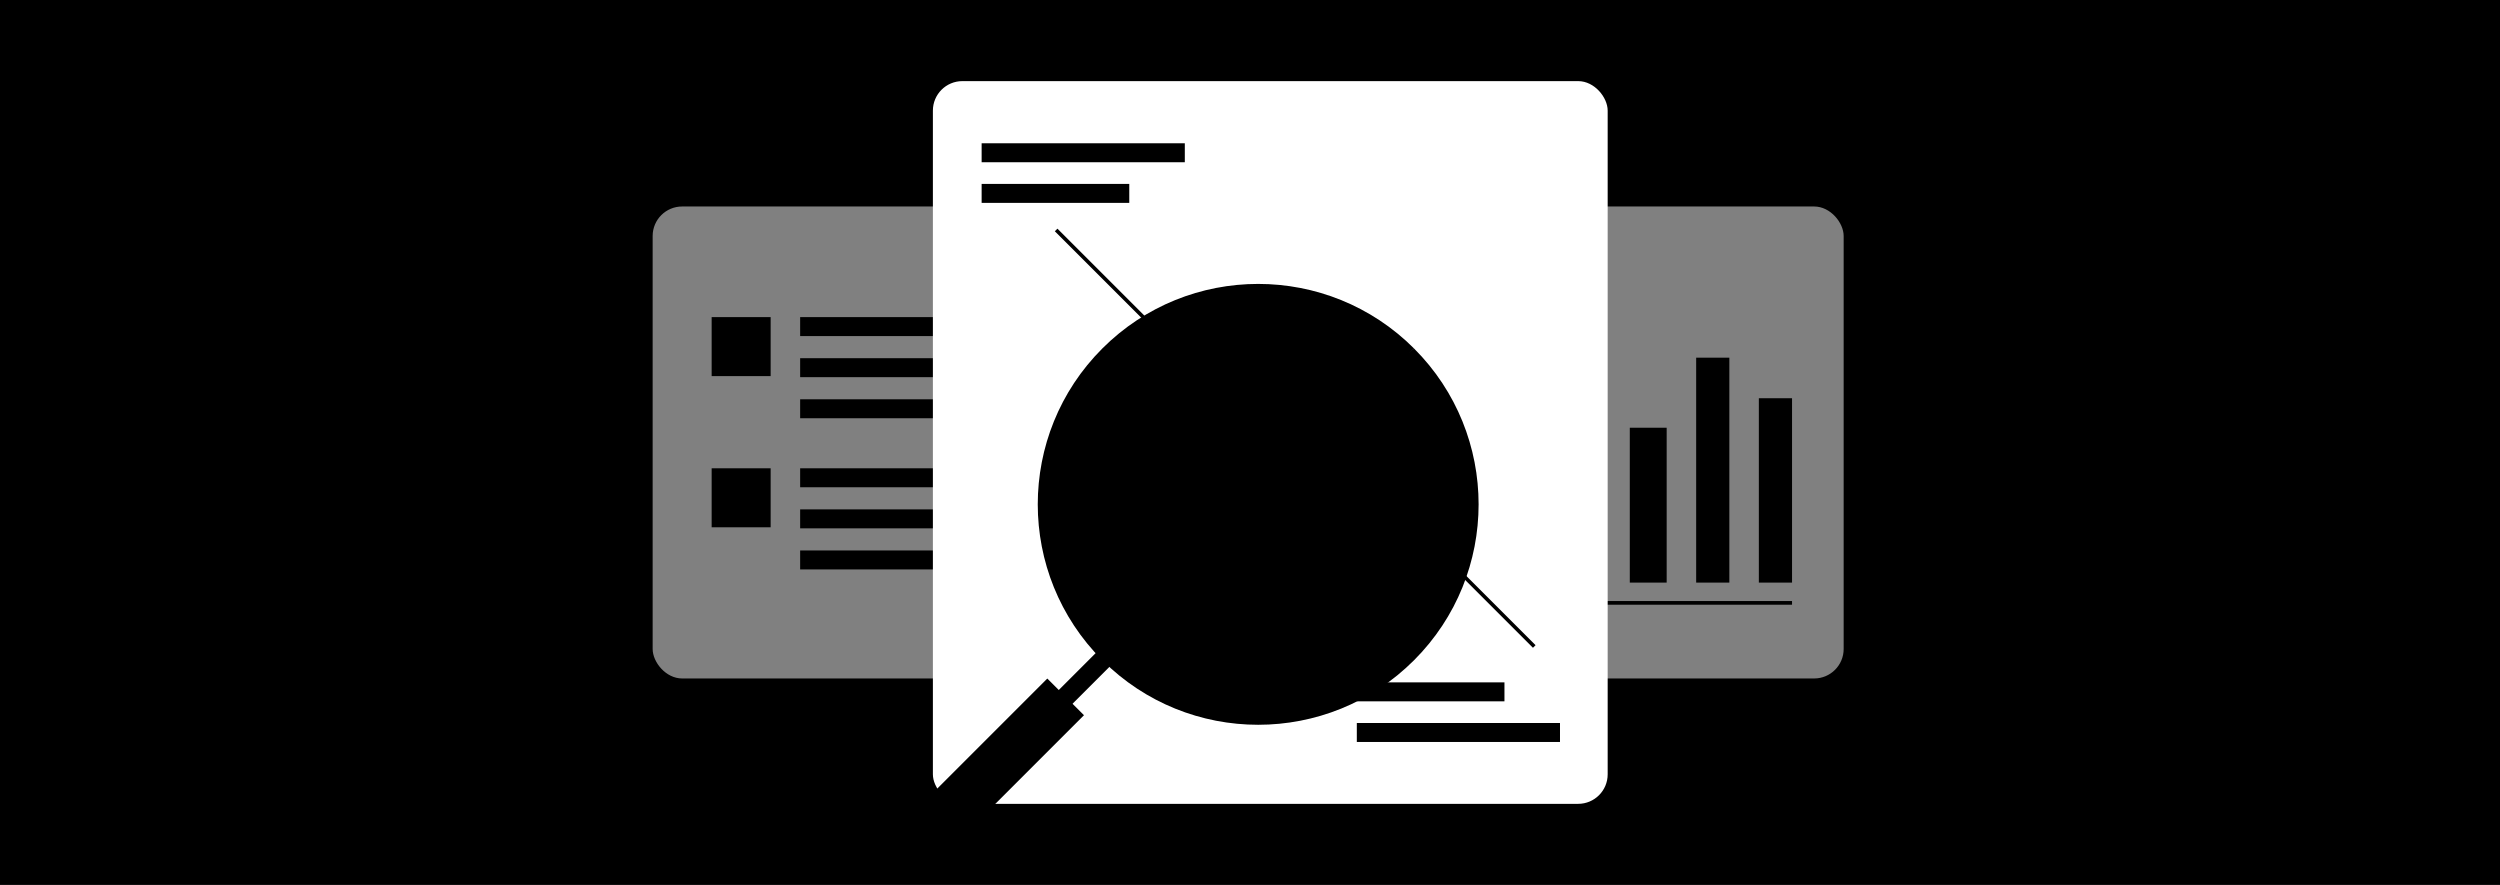 <svg xmlns="http://www.w3.org/2000/svg" width="678" height="240" fill="none"><g clip-path="url(#a)"><path fill="url(#b)" d="M0 0h678v240H0z"/><rect width="124" height="128" x="177" y="56" fill="#fff" opacity=".5" rx="8" style="fill:#fff;fill-opacity:1"/><rect width="124" height="128" x="376" y="56" fill="#fff" opacity=".5" rx="8" style="fill:#fff;fill-opacity:1"/><path fill="#AE7CE9" d="M217 86h55.101v5.143H217zM217 97.143h55.101v5.143H217zM217 108.285h40.04v5.143H217zM217 127h55.101v5.143H217zM217 138.143h55.101v5.143H217zM217 149.286h40.04v5.143H217z" opacity=".3" style="fill:#ae7ce9;fill:color(display-p3 .682 .486 .914);fill-opacity:1"/><path fill="url(#c)" d="M193 86h16v16h-16z" opacity=".3"/><path fill="url(#d)" d="M193 127h16v16h-16z" opacity=".3"/><path fill="#D9D9D9" d="M408 158h58v9h-58z" style="fill:#d9d9d9;fill:color(display-p3 .851 .851 .851);fill-opacity:1" transform="rotate(-90 408 158)"/><path fill="#D9D9D9" d="M425 158h34v9h-34z" style="fill:#d9d9d9;fill:color(display-p3 .851 .851 .851);fill-opacity:1" transform="rotate(-90 425 158)"/><path fill="url(#e)" d="M442 158h42v10h-42z" opacity=".3" transform="rotate(-90 442 158)"/><path fill="url(#f)" d="M460 158h61v9h-61z" opacity=".3" transform="rotate(-90 460 158)"/><path fill="url(#g)" d="M477 158h50v9h-50z" opacity=".3" transform="rotate(-90 477 158)"/><path stroke="#4366DC" d="M486 163.5h-58" opacity=".3" style="stroke:#4366dc;stroke:color(display-p3 .263 .4 .863);stroke-opacity:1"/><rect width="183" height="196" x="253" y="22" fill="#fff" rx="8" style="fill:#fff;fill-opacity:1"/><path fill="#FAA56C" d="M266.219 38.857h55.101V44h-55.101zM266.219 49.877h40.04v5.143h-40.04z" style="fill:#faa56c;fill:color(display-p3 .98 .647 .423);fill-opacity:1"/><path fill="#496BDF" d="M0 0h55.101v5.143H0z" style="fill:#496bdf;fill:color(display-p3 .286 .42 .875);fill-opacity:1" transform="matrix(1 0 0 -1 367.969 201.222)"/><path fill="#496BDF" d="M0 0h40.04v5.143H0z" style="fill:#496bdf;fill:color(display-p3 .286 .42 .875);fill-opacity:1" transform="matrix(1 0 0 -1 367.969 190.201)"/><g filter="url(#h)"><path fill="#BFC4D6" d="m303.924 157.805-16.166 16.167-3.73-3.73 16.167-16.167z" style="fill:#bfc4d6;fill:color(display-p3 .749 .769 .839);fill-opacity:1"/><path fill="#111449" d="M383.49 159.052c-23.345 23.345-61.196 23.345-84.542 0l36.338-48.204 48.204-36.34c23.347 23.347 23.347 61.197 0 84.544" style="fill:#111449;fill:color(display-p3 .067 .078 .286);fill-opacity:1"/><path fill="#2F5E88" d="m383.492 74.51-84.542 84.542c-23.346-23.346-23.346-61.197 0-84.543 23.345-23.346 61.197-23.345 84.542 0" style="fill:#2f5e88;fill:color(display-p3 .184 .369 .533);fill-opacity:1"/><path fill="url(#i)" d="M386.173 116.775c0 23.594-18.123 42.958-41.212 44.921l-10.438-45.566 38.343-31.339c8.219 8.17 13.307 19.483 13.307 31.984"/><path fill="url(#j)" d="M344.963 161.696q-1.917.166-3.875.167c-24.901 0-45.088-20.187-45.088-45.088 0-1.367.061-2.723.183-4.058l27.362-5.25 17.473 9.174z"/><path fill="url(#k)" d="m372.864 84.791-31.849 31.85-44.835-3.924c2.051-23 21.371-41.03 44.904-41.03 12.395 0 23.631 5.008 31.78 13.104"/><path fill="url(#l)" d="m284.027 164.023-43.028 43.029 4.973 4.973 24.001-19.028 19.027-24z"/><path fill="#CA5938" d="M245.973 212.025 289 168.998l4.973 4.972-43.028 43.028z" style="fill:#ca5938;fill:color(display-p3 .791 .348 .219);fill-opacity:1"/></g><path fill="#000" d="M370.263 132.162a2.667 2.667 0 1 0 5.333-.001 2.667 2.667 0 0 0-5.333.001m2.313.353 43.163 43.163.707-.707-43.163-43.163zM332.253 105.529a2.667 2.667 0 1 0-5.333.001 2.667 2.667 0 0 0 5.333-.001m-2.314-.353-43.162-43.163-.707.707 43.162 43.163z" style="fill:#000;fill-opacity:1"/></g><defs><linearGradient id="b" x1="339" x2="339" y1="0" y2="240" gradientUnits="userSpaceOnUse"><stop stop-color="#F6F6F3" style="stop-color:#f6f6f3;stop-color:color(display-p3 .965 .965 .953);stop-opacity:1"/><stop offset="1" stop-color="#E7E8DD" style="stop-color:#e7e8dd;stop-color:color(display-p3 .906 .911 .868);stop-opacity:1"/></linearGradient><linearGradient id="c" x1="201" x2="201" y1="86" y2="102" gradientUnits="userSpaceOnUse"><stop stop-color="#994BD6" style="stop-color:#994bd6;stop-color:color(display-p3 .599 .294 .839);stop-opacity:1"/><stop offset="1" stop-color="#C5B2FC" style="stop-color:#c5b2fc;stop-color:color(display-p3 .774 .698 .99);stop-opacity:1"/></linearGradient><linearGradient id="d" x1="201" x2="201" y1="127" y2="143" gradientUnits="userSpaceOnUse"><stop stop-color="#994BD6" style="stop-color:#994bd6;stop-color:color(display-p3 .599 .294 .839);stop-opacity:1"/><stop offset="1" stop-color="#C5B2FC" style="stop-color:#c5b2fc;stop-color:color(display-p3 .774 .698 .99);stop-opacity:1"/></linearGradient><linearGradient id="e" x1="442" x2="484" y1="163" y2="163" gradientUnits="userSpaceOnUse"><stop stop-color="#3F62DA" style="stop-color:#3f62da;stop-color:color(display-p3 .247 .384 .855);stop-opacity:1"/><stop offset="1" stop-color="#849FFB" style="stop-color:#849ffb;stop-color:color(display-p3 .517 .623 .985);stop-opacity:1"/></linearGradient><linearGradient id="f" x1="460" x2="521" y1="162.5" y2="162.5" gradientUnits="userSpaceOnUse"><stop stop-color="#3F62DA" style="stop-color:#3f62da;stop-color:color(display-p3 .247 .384 .855);stop-opacity:1"/><stop offset="1" stop-color="#849FFB" style="stop-color:#849ffb;stop-color:color(display-p3 .517 .623 .985);stop-opacity:1"/></linearGradient><linearGradient id="g" x1="477" x2="527" y1="162.5" y2="162.5" gradientUnits="userSpaceOnUse"><stop stop-color="#3F62DA" style="stop-color:#3f62da;stop-color:color(display-p3 .247 .384 .855);stop-opacity:1"/><stop offset="1" stop-color="#849FFB" style="stop-color:#849ffb;stop-color:color(display-p3 .517 .623 .985);stop-opacity:1"/></linearGradient><linearGradient id="i" x1="360.348" x2="360.348" y1="84.791" y2="161.696" gradientUnits="userSpaceOnUse"><stop stop-color="#3F62DA" style="stop-color:#3f62da;stop-color:color(display-p3 .247 .384 .855);stop-opacity:1"/><stop offset="1" stop-color="#849FFB" style="stop-color:#849ffb;stop-color:color(display-p3 .517 .623 .985);stop-opacity:1"/></linearGradient><linearGradient id="j" x1="320.481" x2="320.481" y1="107.467" y2="161.863" gradientUnits="userSpaceOnUse"><stop stop-color="#994BD6" style="stop-color:#994bd6;stop-color:color(display-p3 .599 .294 .839);stop-opacity:1"/><stop offset="1" stop-color="#C5B2FC" style="stop-color:#c5b2fc;stop-color:color(display-p3 .774 .698 .99);stop-opacity:1"/></linearGradient><linearGradient id="k" x1="334.522" x2="334.522" y1="71.688" y2="116.641" gradientUnits="userSpaceOnUse"><stop stop-color="#FFB275" style="stop-color:#ffb275;stop-color:color(display-p3 1 .698 .459);stop-opacity:1"/><stop offset="1" stop-color="#FFD4B1" style="stop-color:#ffd4b1;stop-color:color(display-p3 1 .83 .695);stop-opacity:1"/></linearGradient><linearGradient id="l" x1="289.888" x2="237.083" y1="162.96" y2="171.089" gradientUnits="userSpaceOnUse"><stop stop-color="#FFB275" style="stop-color:#ffb275;stop-color:color(display-p3 1 .698 .459);stop-opacity:1"/><stop offset="1" stop-color="#EB6E4B" style="stop-color:#eb6e4b;stop-color:color(display-p3 .922 .431 .294);stop-opacity:1"/></linearGradient><clipPath id="a"><path fill="#fff" d="M0 0h678v240H0z" style="fill:#fff;fill-opacity:1"/></clipPath><filter id="h" width="200" height="199.998" x="221" y="57" color-interpolation-filters="sRGB" filterUnits="userSpaceOnUse"><feFlood flood-opacity="0" result="BackgroundImageFix"/><feColorMatrix in="SourceAlpha" result="hardAlpha" values="0 0 0 0 0 0 0 0 0 0 0 0 0 0 0 0 0 0 127 0"/><feOffset dy="20"/><feGaussianBlur stdDeviation="10"/><feComposite in2="hardAlpha" operator="out"/><feColorMatrix values="0 0 0 0 0 0 0 0 0 0 0 0 0 0 0 0 0 0 0.15 0"/><feBlend in2="BackgroundImageFix" result="effect1_dropShadow_4668_1705"/><feBlend in="SourceGraphic" in2="effect1_dropShadow_4668_1705" result="shape"/></filter></defs></svg>